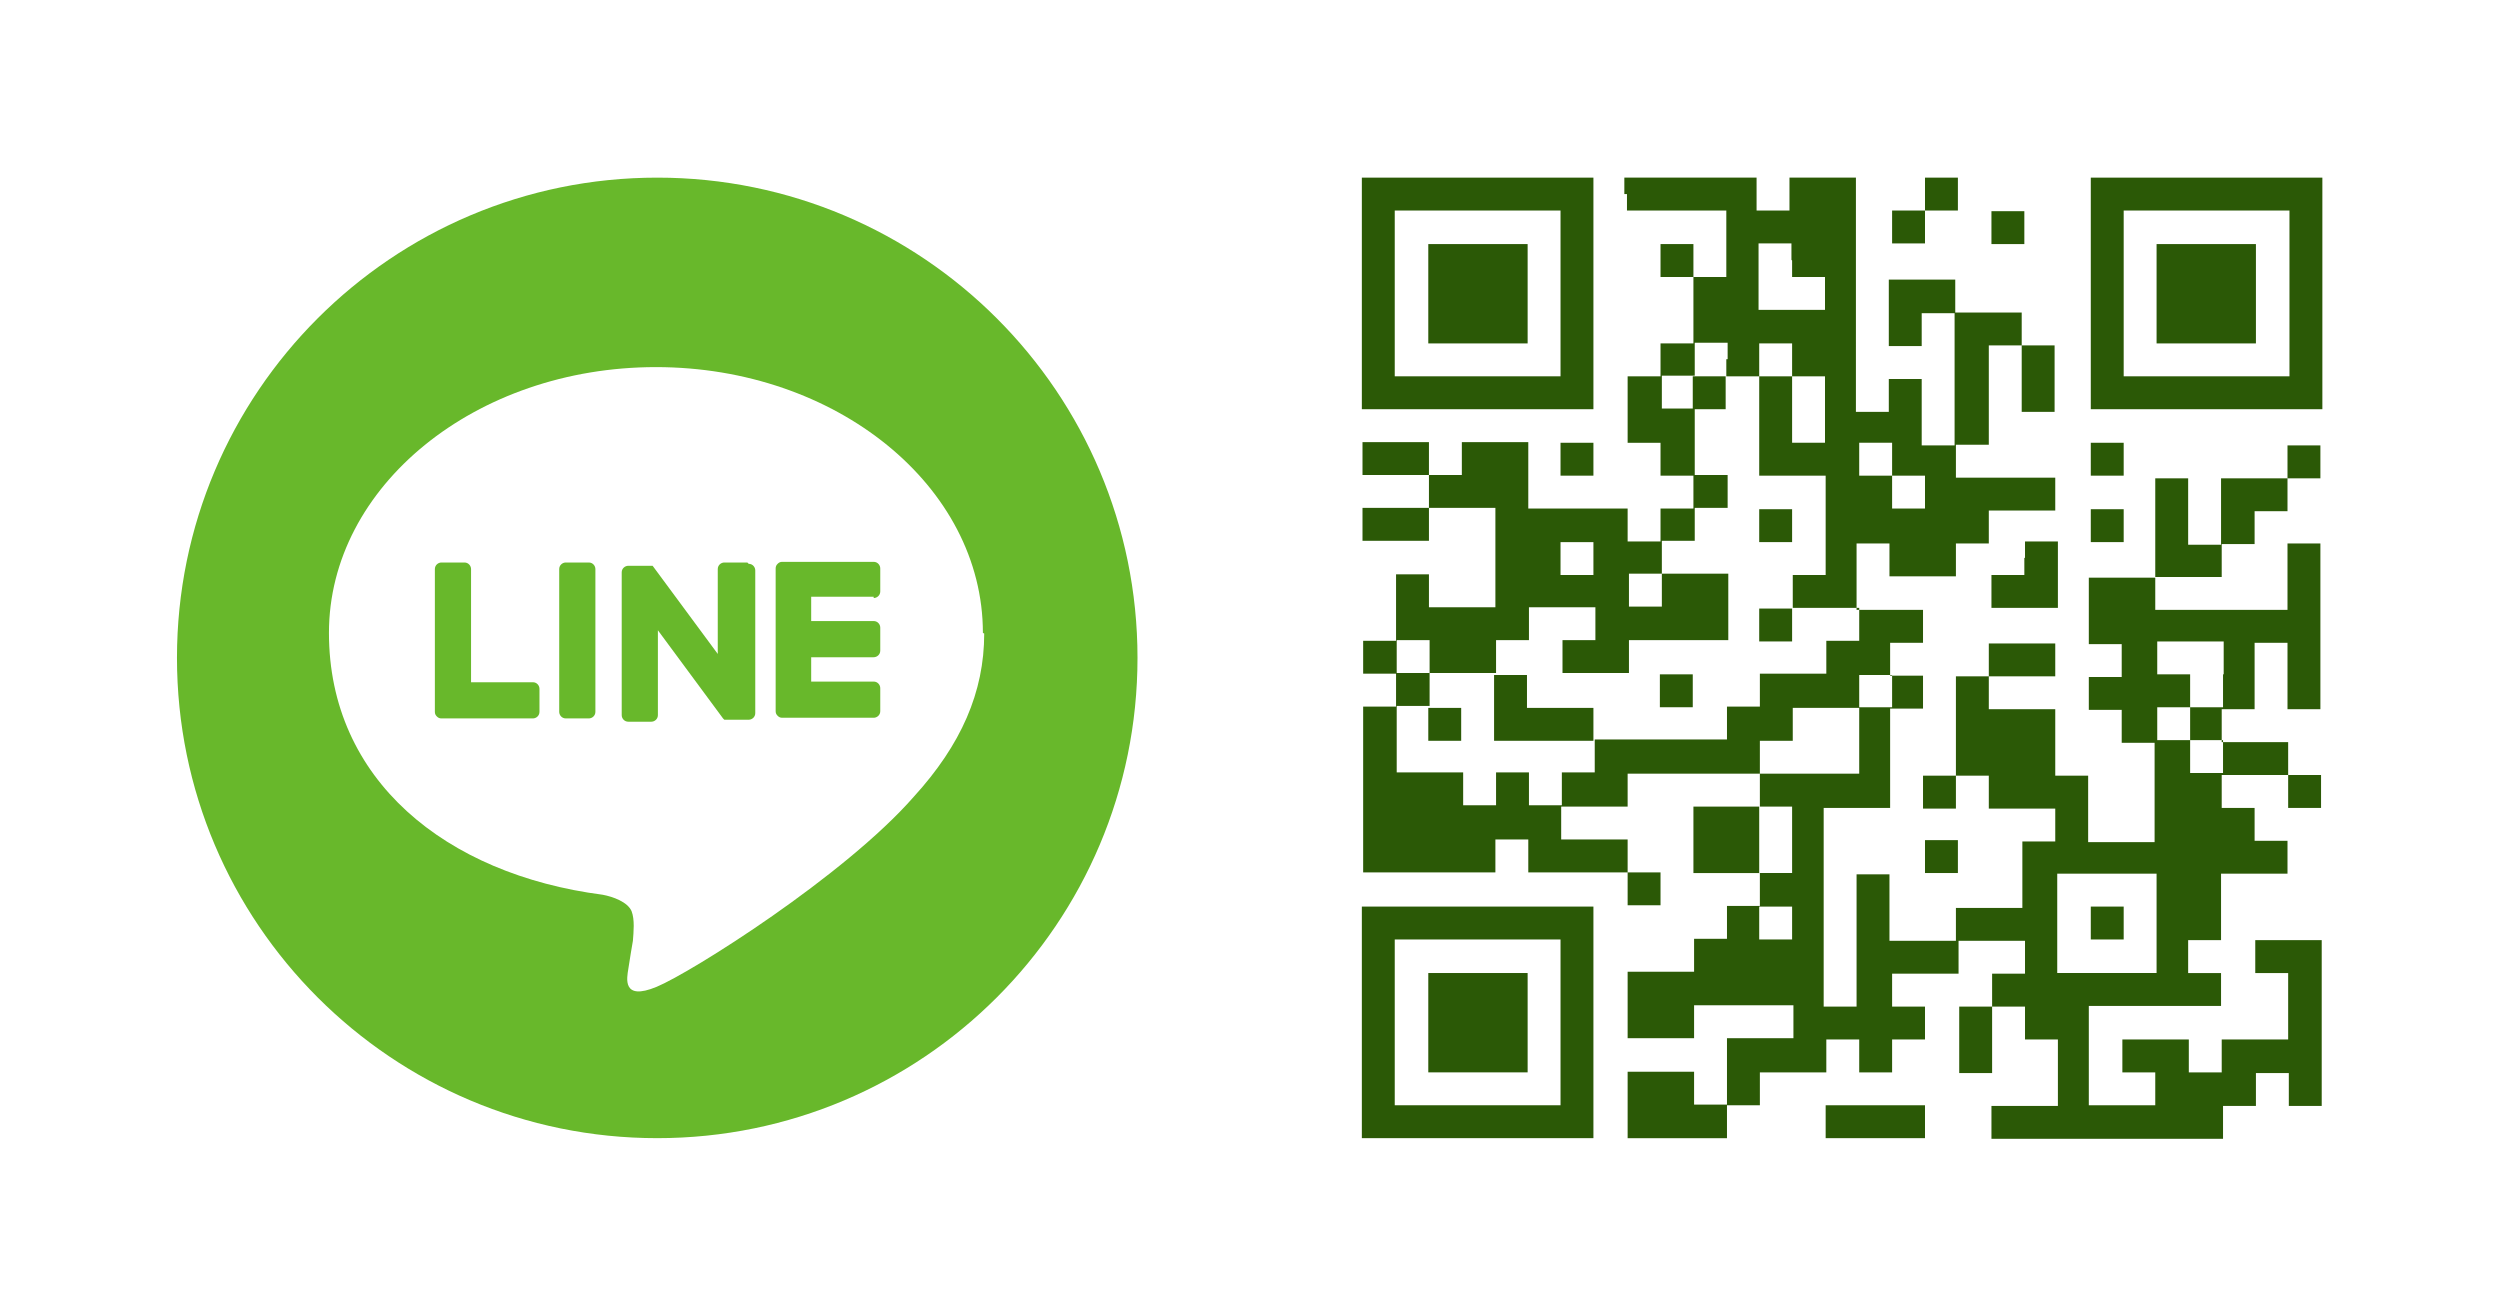 <?xml version="1.0" encoding="UTF-8"?>
<svg xmlns="http://www.w3.org/2000/svg" xmlns:xlink="http://www.w3.org/1999/xlink" version="1.1" viewBox="0 0 380 200">
  <defs>
    <style>
      .cls-1 {
        fill: none;
      }

      .cls-2 {
        fill: #fff;
      }

      .cls-3 {
        fill: #68b82b;
      }

      .cls-4 {
        clip-path: url(#clippath);
      }

      .cls-5 {
        fill: #2b5906;
      }
    </style>
    <clipPath id="clippath">
      <rect class="cls-1" x="26.9" y="27" width="146" height="146"/>
    </clipPath>
  </defs>
  <!-- Generator: Adobe Illustrator 28.7.5, SVG Export Plug-In . SVG Version: 1.2.0 Build 176)  -->
  <g>
    <g id="_圖層_1" data-name="圖層_1">
      <rect class="cls-2" y="0" width="380" height="200"/>
      <g>
        <path class="cls-5" d="M207,44.6v17.6h35.2V27h-35.2v17.6ZM237.2,44.6v12.6h-25.2v-25.2h25.2v12.6Z"/>
        <path class="cls-5" d="M217.1,44.6v7.6h15.1v-15.1h-15.1v7.6h0Z"/>
        <path class="cls-5" d="M247.3,29.5v2.5h15.1v10.1h-5v-5h-5v5h5v10.1h-5v5h-5v10.1h5v5h5v5h-5v5h-5v-5h-15.1v-10.1h-10.1v5h-5v-5h-10.1v5h10.1v5h-10.1v5h10.1v-5h10.1v15.1h-10.1v-5h-5v10.1h-5v5h5v5h-5v25.2h20.1v-5h5v5h15.1v5h5v-5h-5v-5h-10.1v-5h10.1v-5h20.1v5h-10.1v10.1h10.1v5h-5v5h-5v5h-10.1v10.1h10.1v-5h15.1v5h-10.1v10.1h-5v-5h-10.1v10.1h15.1v-5h5v-5h10.1v-5h5v5h5v-5h5v-5h-5v-5h10.1v-5h10.1v5h-5v5h-5v10.1h5v-10.1h5v5h5v10.1h-10.1v5h35.2v-5h5v-5h5v5h5v-25.2h-10.1v5h5v10.1h-10.1v5h-5v-5h-10.1v5h5v5h-10.1v-15.1h20.1v-5h-5v-5h5v-10.1h10.1v-5h-5v-5h-5v-5h10.1v5h5v-5h-5v-5h-10.1v-5h5v-10.1h5v10.1h5v-25.2h-5v10.1h-20.1v-5h10.1v-5h5v-5h5v-5h5v-5h-5v5h-10.1v10.1h-5v-10.1h-5v15.1h-10.1v10.1h5v5h-5v5h5v5h5v15.1h-10.1v-10.1h-5v-10.1h-10.1v-5h10.1v-5h-10.1v5h-5v15.1h-5v5h5v-5h5v5h10.1v5h-5v10.1h-10.1v5h-10.1v-10.1h-5v20.1h-5v-30.2h10.1v-15.1h5v-5h-5v-5h5v-5h-10.1v-10.1h5v5h10.1v-5h5v-5h10.1v-5h-15.1v-5h5v-15.1h5v10.1h5v-10.1h-5v-5h-10.1v-5h-10.1v10.1h5v-5h5v20.1h-5v-10.1h-5v5h-5V27h-10.1v5h-5v-5h-20.1v2.5h.4ZM272.4,39.6v2.5h5v5h-10.1v-10.1h5v2.5h0ZM262.4,54.7v2.5h5v-5h5v5h5v10.1h-5v-10.1h-5v15.1h10.1v15.1h-5v5h10.1v5h-5v5h-10.1v5h-5v5h-20.1v5h-5v5h-5v-5h-5v5h-5v-5h-10.1v-10.1h5v-5h-5v-5h5v5h10.1v-5h5v-5h10.1v5h-5v5h10.1v-5h15.1v-10.1h-10.1v5h-5v-5h5v-5h5v-5h5v-5h-5v-10.1h-5v-5h5v-5h5v2.5h-.2ZM287.6,69.8v2.5h5v5h-5v-5h-5v-5h5v2.5ZM242.2,84.9v2.5h-5v-5h5v2.5ZM337.9,102.5v5h-5v5h5v5h-5v-5h-5v-5h5v-5h-5v-5h10.1v5h-.1ZM287.6,105v2.5h-5v10.1h-15.1v-5h5v-5h10.1v-5h5v2.5h0ZM272.4,127.7v5h-5v-10.1h5v5h0ZM327.8,140.3v7.6h-15.1v-15.1h15.1v7.6h0ZM272.4,140.3v2.5h-5v-5h5v2.5Z"/>
        <path class="cls-5" d="M257.3,59.7v2.5h5v-5h-5v2.5Z"/>
        <path class="cls-5" d="M267.4,79.9v2.5h5v-5h-5v2.5Z"/>
        <path class="cls-5" d="M267.4,95v2.5h5v-5h-5v2.5Z"/>
        <path class="cls-5" d="M227.1,107.6v5h15.1v-5h-10.1v-5h-5v5Z"/>
        <path class="cls-5" d="M252.3,105v2.5h5v-5h-5v2.5Z"/>
        <path class="cls-5" d="M217.1,110.1v2.5h5v-5h-5v2.5Z"/>
        <path class="cls-5" d="M317.8,140.3v2.5h5v-5h-5v2.5Z"/>
        <path class="cls-5" d="M292.6,29.5v2.5h-5v5h5v-5h5v-5h-5v2.5Z"/>
        <path class="cls-5" d="M317.8,44.6v17.6h35.2V27h-35.2v17.6ZM348,44.6v12.6h-25.2v-25.2h25.2v12.6Z"/>
        <path class="cls-5" d="M327.8,44.6v7.6h15.1v-15.1h-15.1v7.6h0Z"/>
        <path class="cls-5" d="M302.7,34.6v2.5h5v-5h-5v2.5Z"/>
        <path class="cls-5" d="M237.2,69.8v2.5h5v-5h-5v2.5Z"/>
        <path class="cls-5" d="M317.8,69.8v2.5h5v-5h-5v2.5Z"/>
        <path class="cls-5" d="M317.8,79.9v2.5h5v-5h-5v2.5Z"/>
        <path class="cls-5" d="M307.7,84.9v2.5h-5v5h10.1v-10.1h-5v2.5h-.1Z"/>
        <path class="cls-5" d="M292.6,130.2v2.5h5v-5h-5v2.5Z"/>
        <path class="cls-5" d="M207,155.4v17.6h35.2v-35.2h-35.2v17.6h0ZM237.2,155.4v12.6h-25.2v-25.2h25.2v12.6h0Z"/>
        <path class="cls-5" d="M217.1,155.4v7.6h15.1v-15.1h-15.1v7.6h0Z"/>
        <path class="cls-5" d="M277.5,170.5v2.5h15.1v-5h-15.1v2.5Z"/>
      </g>
      <g class="cls-4">
        <g>
          <path class="cls-3" d="M99.9,173c40.3,0,73-32.7,73-73S140.2,27,99.9,27,26.9,59.7,26.9,100s32.7,73,73,73Z"/>
          <path class="cls-2" d="M149.4,96.2c0-22.3-22.3-40.4-49.7-40.4s-49.7,18.1-49.7,40.4,17.7,36.7,41.6,39.8c1.6.3,3.8,1.1,4.4,2.5.5,1.3.3,3.2.2,4.5,0,0-.6,3.5-.7,4.3-.2,1.3-1,4.9,4.3,2.7,5.3-2.2,28.6-16.9,39.1-28.9,7.2-7.9,10.7-15.9,10.7-24.8"/>
          <path class="cls-3" d="M89.5,85.5h-3.5c-.5,0-1,.4-1,1v21.7c0,.5.4,1,1,1h3.5c.5,0,1-.4,1-1v-21.7c0-.5-.4-1-1-1Z"/>
          <path class="cls-3" d="M113.6,85.5h-3.5c-.5,0-1,.4-1,1v12.9l-9.9-13.4s0,0,0,0c0,0,0,0,0,0h0s0,0,0,0c0,0,0,0,0,0,0,0,0,0,0,0,0,0,0,0,0,0,0,0,0,0,0,0,0,0,0,0,0,0,0,0,0,0,0,0s0,0,0,0c0,0,0,0,0,0h0s0,0,0,0h-3.7c-.5,0-1,.4-1,1v21.7c0,.5.4,1,1,1h3.5c.5,0,1-.4,1-1v-12.9l9.9,13.4c0,0,.2.2.2.2,0,0,0,0,0,0,0,0,0,0,0,0,0,0,0,0,0,0,0,0,0,0,0,0,0,0,0,0,0,0,0,0,0,0,0,0h0c0,0,.2,0,.2,0h3.5c.5,0,1-.4,1-1v-21.7c0-.5-.4-1-1-1"/>
          <path class="cls-3" d="M81.1,103.7h-9.5v-17.2c0-.5-.4-1-1-1h-3.5c-.5,0-1,.4-1,1v21.7c0,.3.1.5.3.7h0s0,0,0,0c.2.2.4.3.7.3h13.9c.5,0,1-.4,1-1v-3.5c0-.5-.4-1-1-1"/>
          <path class="cls-3" d="M132.8,90.9c.5,0,1-.4,1-1v-3.5c0-.5-.4-1-1-1h-13.9c-.3,0-.5.1-.7.3h0s0,0,0,0c-.2.2-.3.4-.3.7v21.7c0,.3.1.5.3.7h0s0,0,0,0c.2.2.4.3.7.3h13.9c.5,0,1-.4,1-1v-3.5c0-.5-.4-1-1-1h-9.5v-3.7h9.5c.5,0,1-.4,1-1v-3.5c0-.5-.4-1-1-1h-9.5v-3.7h9.5Z"/>
        </g>
      </g>
    </g>
  </g>
</svg>